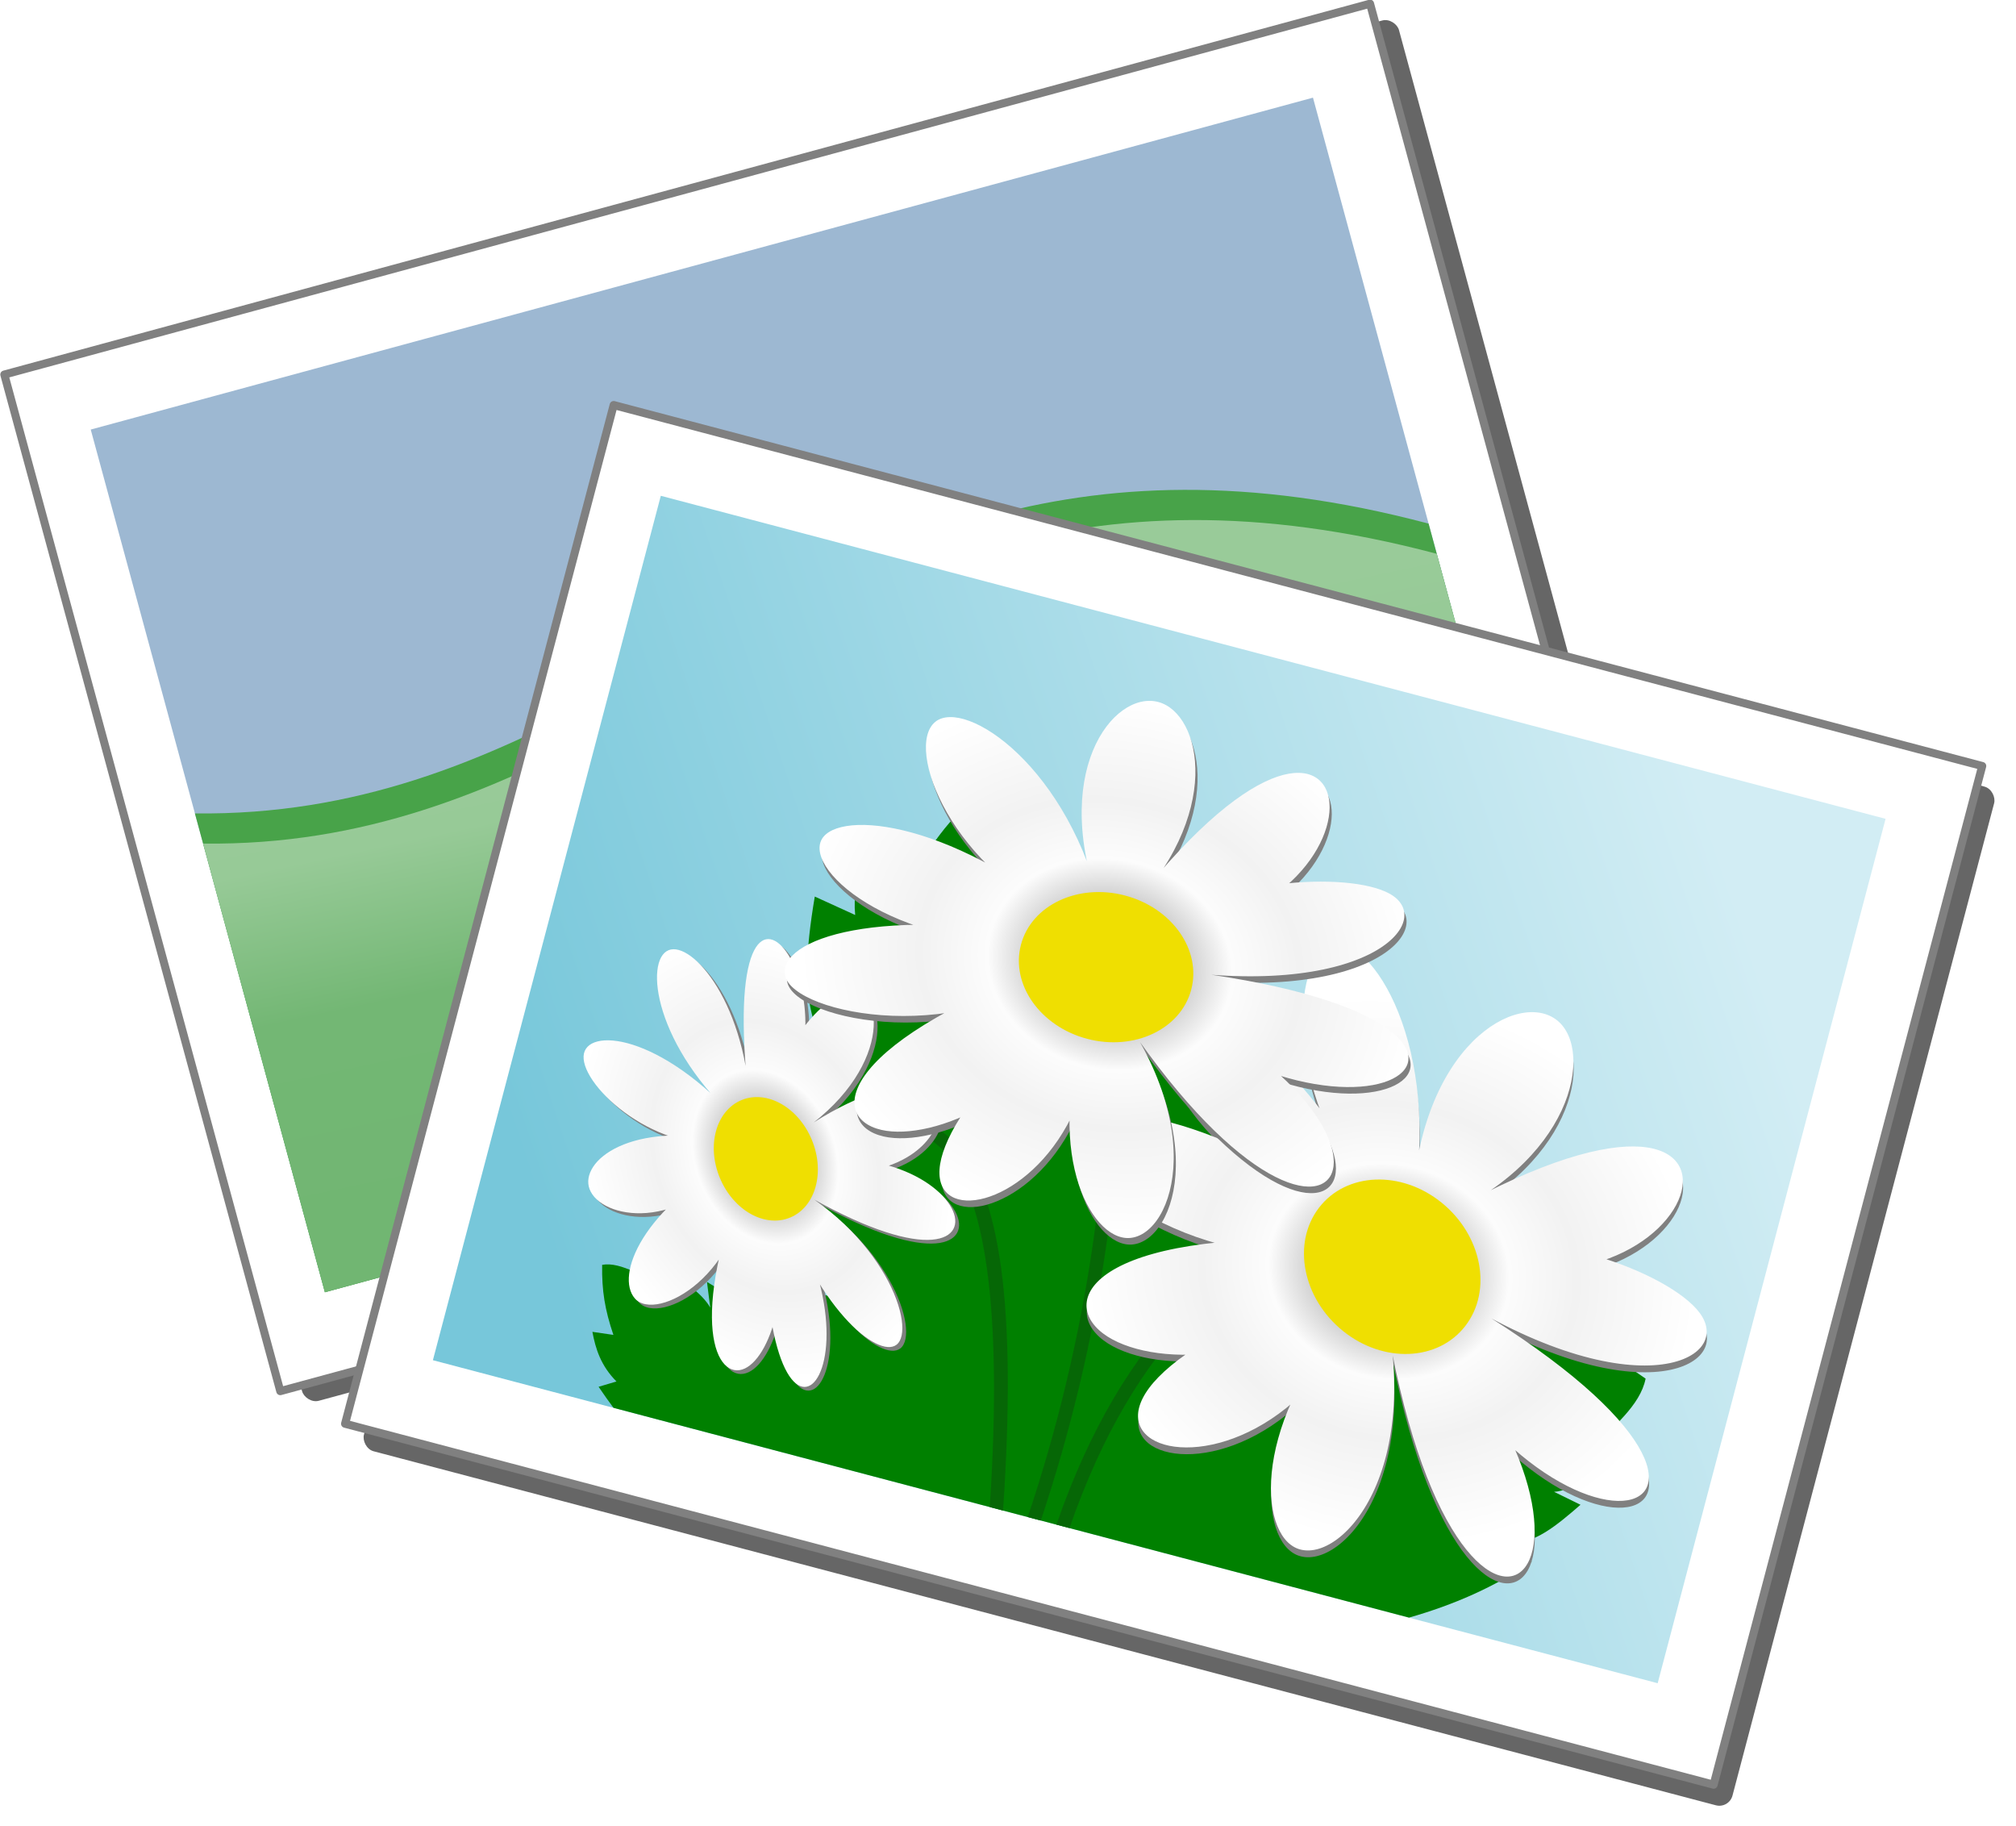 <?xml version="1.0" encoding="UTF-8"?>
<svg width="211.17mm" height="191.21mm" version="1.1" viewBox="0 0 748.25 677.53" xmlns="http://www.w3.org/2000/svg" xmlns:xlink="http://www.w3.org/1999/xlink">
<defs>
<linearGradient id="a">
<stop stop-color="#808080" offset="0"/>
<stop stop-color="#fcfcfc" offset=".393"/>
<stop stop-color="#f2f2f2" offset=".612"/>
<stop stop-color="#fff" offset="1"/>
</linearGradient>
<filter id="b" x="-.01" y="-.014" width="1.021" height="1.028" color-interpolation-filters="sRGB">
<feGaussianBlur stdDeviation="2.291"/>
</filter>
<linearGradient id="g" x1="1101.4" x2="1485.7" y1="795.22" y2="543.79" gradientUnits="userSpaceOnUse">
<stop stop-color="#77c7da" stop-opacity="1" offset="0"/>
<stop stop-color="#d2edf4" offset="1"/>
</linearGradient>
<radialGradient id="e" cx="1262.4" cy="620.15" r="116.23" gradientTransform="matrix(.524 -.399 .514 .675 208.25 789.75)" gradientUnits="userSpaceOnUse" xlink:href="#a"/>
<radialGradient id="d" cx="1370.8" cy="704.35" r="118.21" gradientTransform="matrix(1.047 .001 -.001 .853 -43.687 105.81)" gradientUnits="userSpaceOnUse" xlink:href="#a"/>
<radialGradient id="c" cx="1262.4" cy="620.15" r="116.23" gradientTransform="matrix(1 0 0 .849 0 93.679)" gradientUnits="userSpaceOnUse" xlink:href="#a"/>
<linearGradient id="f" x1="461.64" x2="452.04" y1="1351.9" y2="1523.1" gradientTransform="translate(818.57 -71.429)" gradientUnits="userSpaceOnUse">
<stop stop-color="#99cb99" offset="0"/>
<stop stop-color="#97ca97" offset=".166"/>
<stop stop-color="#73b774" offset=".5"/>
<stop stop-color="#71b672" offset="1"/>
</linearGradient>
</defs>
<g transform="translate(12.313 -34.999)">
<g transform="matrix(.965 -.262 .262 .965 -1295.6 -611.72)">
<rect x="1042" y="1102.2" width="525.28" height="390.93" rx="5.051" ry="5.051" fill="#666" filter="url(#b)"/>
<rect x="1034.2" y="1095" width="525.28" height="390.93" fill="#fff" stroke="#808080" stroke-linecap="round" stroke-linejoin="round" stroke-width="3"/>
<rect x="1059.8" y="1123.1" width="470.1" height="331.72" fill="#9db8d2"/>
<path d="m1370.9 1241.5c-109.3 0.802-195.53 62.085-311.11 29.215v184.15h470.1v-167.96c-60.133-34.783-111.72-45.759-158.99-45.412z" fill="#48a349" fill-rule="evenodd"/>
<path d="m1370.9 1253.1c-109.3 0.802-195.53 62.085-311.11 29.215v172.54h470.1v-156.34c-60.133-34.783-111.72-45.759-158.99-45.412z" fill="url(#f)" fill-rule="evenodd"/>
</g>
<g transform="matrix(.967 .255 -.255 .967 -662.96 -528.77)">
<rect x="1039.2" y="473.65" width="525.28" height="390.93" rx="5.051" ry="5.051" fill="#666" filter="url(#b)"/>
<rect x="1031.4" y="466.47" width="525.28" height="390.93" fill="#fff" stroke="#808080" stroke-linecap="round" stroke-linejoin="round" stroke-width="3"/>
<rect x="1056.9" y="494.57" width="470.1" height="331.72" fill="url(#g)"/>
<path d="m1208.4 560.04c-12.203 13.755-18.332 24.735-23.232 40.803l-14.832-8.221c-5.322 10.061-8.895 20.675-4.02 33.965l-16.238-2.793c3.861 42.954 12.927 45.151 22.83 61.26l-24.037-1.736c11.854 29.481 33.091 62.125 58.336 81.896l-26.314 1.064c2.585 6.584 5.56 12.932 8.934 19.039-6.511-3.779-13.111-7.066-19.824-9.746l1.057 8.506c-4.692-6.256-13.868-9.101-23.215-11.816l3.609 8.918c-4.202-4.356-12.421-7.2-20.936-9.934l4.352 7.268c-9.341-1.801-19.817-5.498-26.256-2.453 2.324 9.401 5.232 15.842 10.668 24.072l-7.826 0.889c2.748 5.816 6.24 11.352 13.334 15.533l-5.916 3.596c2.756 2.408 5.164 4.407 7.346 6.133h305.33c14.736-8.747 27.882-19.083 38.723-31.725l-9.285-5c8.364-1.173 14.93-10.432 21.428-20l-10.713-2.143c6.191-1.975 12.38-10.047 18.57-18.57h-9.285c5.543-10.238 13.507-20.477 12.857-30.715-10.714-4.095-18.573-5.273-29.287-4.643l2.145-10.357c-7.143-0.91-14.287-0.688-21.43 5l-1.428-10c-25.378 11.501-24.968 17.221-32.857 26.428l-3.572-14.285c-15.646 13.22-31.408 32.552-38.57 51.428l-5.715-15c-11.355 9.445-20.415 20.727-26.973 34.01l10.783-39.383c-3.926-39.776-13.492-76.908-33.34-109.22l-12.818 11.211c2.773-12.875-7.938-27.063-19.162-41.303l-9.185 14.709c0.341-10.072-8.742-23.127-18.522-36.402l-5.09 13.658c-12.784-13.162-24.241-29.885-40.42-33.939z" fill="#008000" fill-rule="evenodd"/>
<path d="m1371.4 681.59c-39.771 27.144-69.484 69.259-75.18 144.69h5.01c5.632-74.021 34.297-114.15 72.988-140.56l-2.818-4.129z" color="#000000" color-rendering="auto" fill="#066706" fill-rule="evenodd" image-rendering="auto" shape-rendering="auto" solid-color="#000000" style="block-progression:tb;isolation:auto;mix-blend-mode:normal;text-decoration-color:#000000;text-decoration-line:none;text-decoration-style:solid;text-indent:0;text-transform:none;white-space:normal"/>
<path d="m1267.1 620.32-4.797 1.414c19.733 66.986 27.44 135.14 22.916 204.55h5.01c4.516-69.872-3.267-138.54-23.129-205.96z" color="#000000" color-rendering="auto" fill="#066706" fill-rule="evenodd" image-rendering="auto" shape-rendering="auto" solid-color="#000000" style="block-progression:tb;isolation:auto;mix-blend-mode:normal;text-decoration-color:#000000;text-decoration-line:none;text-decoration-style:solid;text-indent:0;text-transform:none;white-space:normal"/>
<path d="m1206.3 694c-4.855 0.1-9.746 1.316-14.564 3.449-11.013 4.875-21.925 14.27-32.934 25.902l3.631 3.438c10.791-11.403 21.389-20.369 31.326-24.768 9.938-4.399 18.928-4.489 28.029 1.705 17.138 11.665 34.296 47.647 48.846 122.55h5.098c-14.591-75.987-31.358-113.23-51.129-126.69-5.228-3.558-10.692-5.312-16.225-5.568-0.692-0.032-1.385-0.04-2.078-0.025z" color="#000000" color-rendering="auto" fill="#066706" fill-rule="evenodd" image-rendering="auto" shape-rendering="auto" solid-color="#000000" style="block-progression:tb;isolation:auto;mix-blend-mode:normal;text-decoration-color:#000000;text-decoration-line:none;text-decoration-style:solid;text-indent:0;text-transform:none;white-space:normal"/>
<g transform="matrix(.858 0 0 .858 137.24 117.21)">
<path d="m1179.8 690.17c-54.656-135.61 40.212-59.647 8.104-1.011-6.28-27.312 9.165-58.717 20.722-62.117 13.799-4.059 26.084 32.357-11.398 70.279 71.361-88.013 90.523 10.772 2.136 9.598 78.958-40.518 126.82 46.626-1.535 6.333 51.116 10.541 75.049 47.976 68.238 56.717-6.212 7.972-38.124-6.34-66.563-51.11 71.628 64.264 25.607 140.67-5.827-1.546 23.865 35.169 21.433 71.008 11.604 79.283-10.619 8.94-29.443-13.569-21.054-83.533 10.771 44.552-21.141 74.308-32.722 66.386-10.733-7.341-6.955-38.58 27.595-70.786-15.32 38.471-50.532 41.486-58.594 30.037-7.341-10.425 9.316-33.745 54.964-35.578-29.987 14.238-69.417-6.179-72.112-19.359-2.554-12.492 29.606-18.283 73.314 11.035-44.976-22.79-58.567-57.855-49.436-64.695 8.737-6.545 38.963 13.552 52.565 60.066z" fill="#808080"/>
<path d="m1177.8 689.04c-54.656-135.61 40.212-59.647 8.104-1.011-6.28-27.312 9.165-58.717 20.722-62.117 13.799-4.059 26.084 32.357-11.398 70.279 71.361-88.013 90.523 10.772 2.136 9.598 78.958-40.518 126.82 46.626-1.535 6.333 51.116 10.541 75.05 47.976 68.238 56.717-6.212 7.972-38.124-6.34-66.563-51.11 71.628 64.264 25.607 140.67-5.827-1.546 23.865 35.169 21.433 71.008 11.604 79.283-10.619 8.94-29.443-13.569-21.054-83.533 10.771 44.552-21.141 74.308-32.722 66.386-10.733-7.341-6.955-38.58 27.595-70.786-15.32 38.471-50.532 41.486-58.594 30.037-7.341-10.425 9.316-33.745 54.964-35.578-29.987 14.238-69.417-6.179-72.112-19.359-2.554-12.492 29.606-18.283 73.314 11.035-44.975-22.79-58.567-57.855-49.436-64.695 8.737-6.545 38.963 13.552 52.565 60.066z" fill="url(#e)"/>
<ellipse transform="matrix(.795 -.606 .606 .795 0 0)" cx="518.03" cy="1282.3" rx="21.528" ry="27.498" fill="#efdf01"/>
</g>
<g transform="matrix(.924 0 0 1 106.47 -4.041)">
<path d="m1403.6 688.26c126.46-116.34 119.62 21.939 9.421 8.818 30.177-18.051 87.455-13.017 103.5-1.224 19.159 14.08-17.182 42.6-105.1 15.093 188.49 46.055 75.8 107.3-10.675 6.262 132.7 73.665 64.122 162.92-9.977 0.782 36.855 62.372 10.758 104.55-7.687 100.29-16.822-3.885-29.518-45.912 1.875-96.147-14.377 107.16-162.14 85.306-3.743-7.248-23.143 41.198-73.373 52.741-94.201 44.861-22.502-8.513-11.227-38.92 90.458-57.311-48.702 30.045-120.18 5.616-121.15-10.725-0.898-15.144 44.537-23.319 121.91 3.134-66.578-2.071-105.67-40.933-98.432-54.677 6.594-12.516 54.294-2.874 102.21 48.335-48.862-28.436-60.903-81.454-46.006-89.783 14.119-7.894 53.88 26.387 58.306 87.827-14.399-60.276 18.837-89.743 37.057-82.084 17.433 7.327 20.732 49.746-27.766 83.796z" fill="#808080"/>
<path d="m1402.8 685.85c126.46-116.34 119.62 21.939 9.421 8.818 30.177-18.051 87.455-13.017 103.5-1.224 19.159 14.08-17.182 42.6-105.1 15.093 188.49 46.055 75.8 107.3-10.675 6.262 132.7 73.665 64.122 162.92-9.977 0.782 36.855 62.372 10.758 104.55-7.687 100.29-16.822-3.885-29.518-45.912 1.875-96.147-14.377 107.16-162.14 85.306-3.743-7.248-23.143 41.198-73.373 52.741-94.201 44.861-22.502-8.513-11.227-38.92 90.458-57.311-48.702 30.045-120.18 5.616-121.15-10.725-0.898-15.144 44.537-23.319 121.91 3.134-66.578-2.071-105.67-40.933-98.432-54.677 6.594-12.516 54.294-2.874 102.21 48.335-48.862-28.436-60.903-81.454-46.006-89.783 14.119-7.894 53.879 26.387 58.306 87.827-14.398-60.276 18.837-89.743 37.057-82.084 17.433 7.327 20.732 49.746-27.766 83.796z" fill="url(#d)"/>
<ellipse transform="matrix(.924 .383 -.414 .91 0 0)" cx="1559.6" cy="119.44" rx="37.301" ry="30.419" fill="#efdf01"/>
</g>
<path d="m1264.6 603.26c58.756-141 103.42-23.076 10.714 4.107 17.541-25.531 65.078-41.152 82.159-36.852 20.394 5.134 1.728 41.546-78.409 48.995 167.12-26.763 99.388 63.428-6.25 8.929 132.6 15.621 110.23 113.94-7.679 4.107 52.021 39.363 46.482 83.644 30.217 86.469-14.833 2.576-40.199-28.147-33.353-80.994 27.368 94.527-98.478 127.41-5.614-4.761-3.537 42.438-39.441 69.472-58.92 70.098-21.044 0.676-23.067-28.637 51.42-79.205-27.977 41.966-93.878 46.296-100.57 32.976-6.206-12.344 27.092-34.904 98.432-39.584-53.885 21.317-99.173 2.376-98.376-11.616 0.726-12.741 42.29-21.196 99.09 5.009-49.303-6.848-78.129-46.984-69.259-59.101 8.407-11.485 52.565 3.399 78.367 53.208-33.339-45.385-17.495-81.513-0.178-81.421 16.569 0.088 34.577 34.393 8.213 79.636z" fill="#808080"/>
<path d="m1263.2 601.11c58.756-141 103.42-23.076 10.714 4.107 17.541-25.531 65.078-41.152 82.159-36.852 20.394 5.134 1.728 41.546-78.409 48.995 167.12-26.763 99.388 63.428-6.25 8.929 132.6 15.621 110.23 113.94-7.679 4.107 52.021 39.363 46.482 83.644 30.217 86.469-14.833 2.576-40.199-28.147-33.353-80.994 27.368 94.527-98.478 127.41-5.614-4.761-3.537 42.438-39.441 69.472-58.92 70.098-21.044 0.676-23.067-28.637 51.42-79.205-27.977 41.966-93.878 46.296-100.57 32.976-6.206-12.344 27.092-34.904 98.432-39.584-53.885 21.317-99.173 2.376-98.376-11.616 0.726-12.741 42.29-21.196 99.09 5.009-49.303-6.848-78.129-46.984-69.259-59.101 8.407-11.485 52.565 3.399 78.367 53.208-33.339-45.385-17.495-81.513-0.178-81.421 16.569 0.088 34.577 34.393 8.213 79.636z" fill="url(#c)"/>
<ellipse cx="1261.3" cy="621.56" rx="32.677" ry="27.498" fill="#efdf01"/>
</g>
</g>
</svg>
